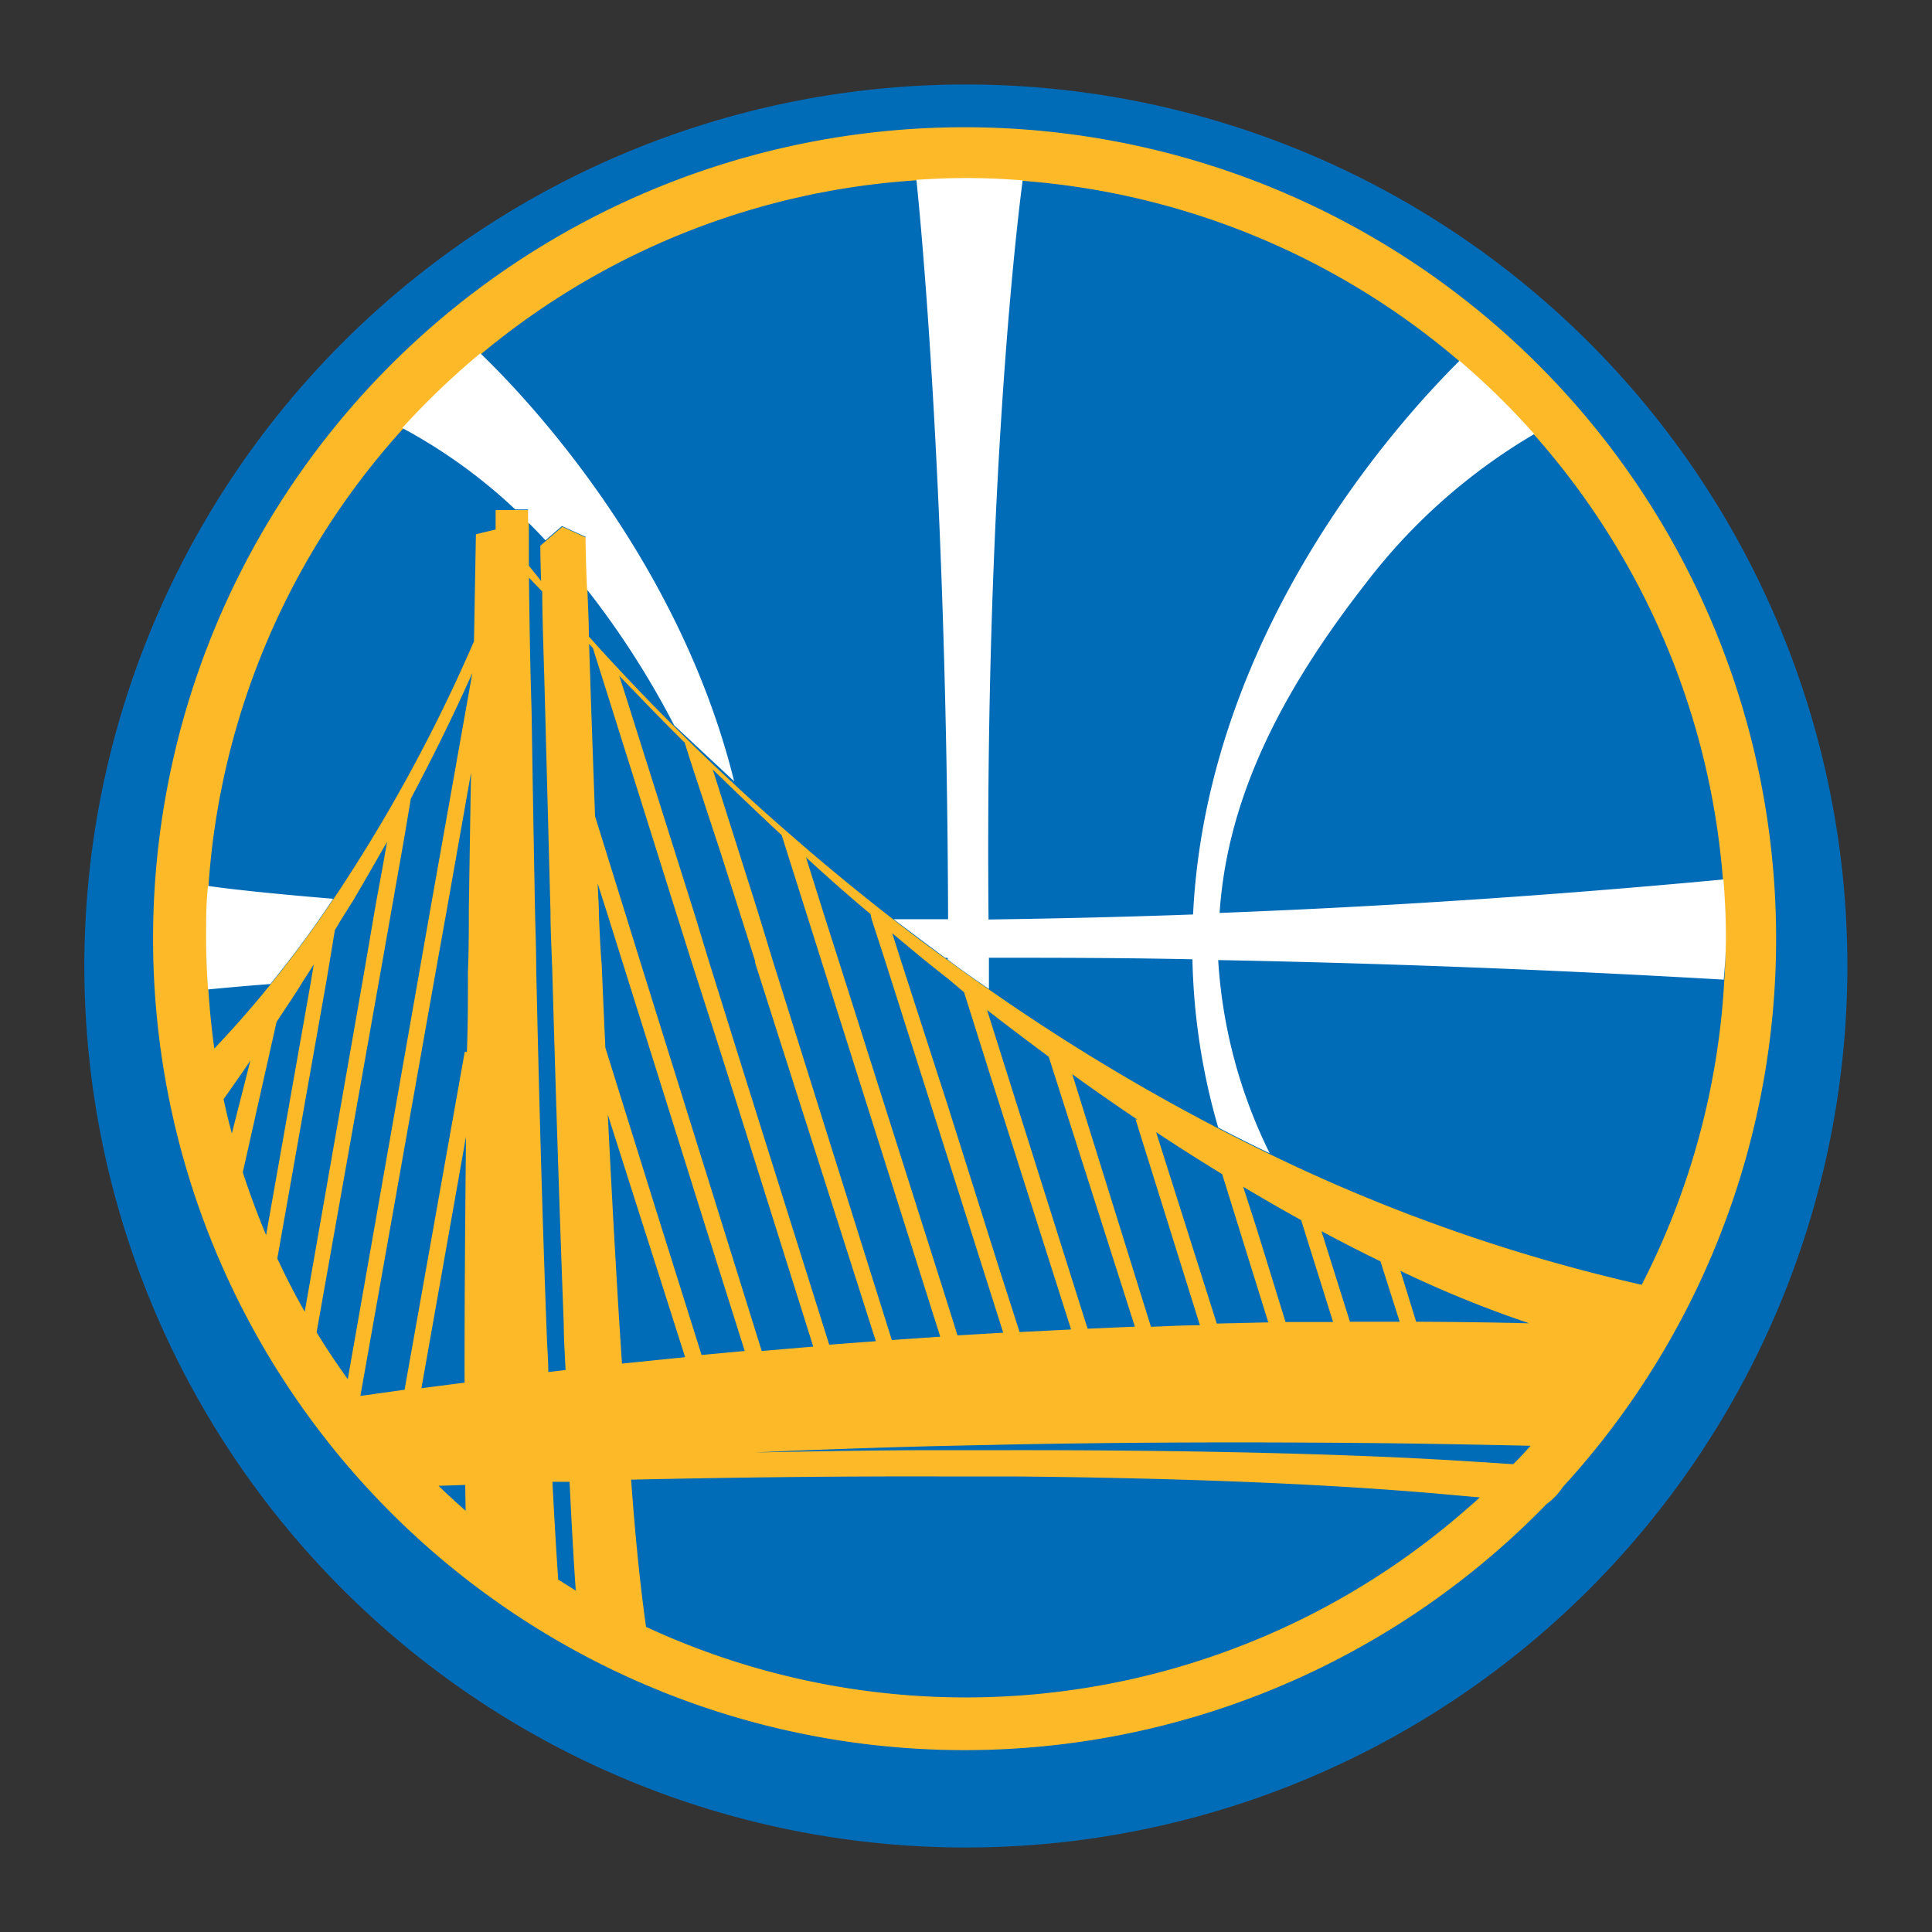 <svg id="Layer_1" data-name="Layer 1" xmlns="http://www.w3.org/2000/svg" viewBox="0 0 150 150"><rect x="0" y="0" width="150" height="150" fill="#333333" stroke="none"/><defs><style>.cls-1{fill:#006bb6;}.cls-2{fill:#fdb927;}.cls-3{fill:#fff;}</style></defs><title>Artboard 1 copy 8</title><path class="cls-1" d="M75,6.56A68.44,68.44,0,1,0,143.43,75,68.44,68.44,0,0,0,75,6.56Z"/><path class="cls-2" d="M75,9.88a63,63,0,1,0,45.08,106.89,5,5,0,0,0,1.25-1.31A63,63,0,0,0,75,9.88Zm-47.56,60c.86-1.46,1.74-3,2.61-4.52l-.36,2.05L29.21,70l-1,5.84-4.55,26q-1.14-2-2.13-4.13l3.84-21.69L26,72.21c.17-.27.33-.56.5-.83Zm13.66-25,1,1.05c0,2.11.12,5.06.21,8.6.12,4.62.27,10.24.43,16.3,0,1.41.08,2.84.13,4.29.26,9.15.57,19,.9,27.7,0,1.2.09,2.39.14,3.55l-1.34.15c0-.79-.06-1.59-.1-2.4-.36-9.32-.63-19.48-.84-28.95,0-1.48-.06-3-.09-4.39-.11-5.73-.2-11.06-.27-15.66C41.14,51,41.1,47.5,41.07,44.87ZM45.74,50l.29.31,1.21,3.84,5.37,17.08,1.12,3.56,2,6.22,1.47,4.65,5.94,18.89-4,.34L55.12,92l-1.48-4.74L49.77,74.86l-1.18-3.8L46.2,63.37c-.13-3.51-.24-6.73-.34-9.59C45.82,52.42,45.77,51.12,45.74,50Zm2.34,2.47,2.32,2.4c.82.84,1.63,1.67,2.44,2.47l.32.32.4,1.28L56,66.36l1.57,4.93,1.06,3.33,0,.14L68,104.13l-3.62.27L57.69,83.12,56.2,78.35,55.06,74.7,54,71.21,48.71,54.44Zm-13.36,18L36.57,60c-.06,3.28-.11,6.83-.17,10.52,0,1.61,0,3.26-.07,4.91,0,2.06,0,4.15-.08,6.24l-.17,0L31.41,107.9l-3.43.48,5.83-32.84Zm1.43,46.82c-.71-.62-1.41-1.26-2.1-1.93l2.07-.07C36.13,115.94,36.14,116.61,36.15,117.23Zm-3.43-9.51,3.46-19.53c-.07,6.86-.12,13.48-.11,19.1ZM46.5,71c0-.8-.07-1.63-.1-2.41L47.17,71l1.22,3.89,4.46,14.21,1.5,4.79,3.47,11-3.35.31-2.2-7-1.57-5L47,81.34q-.15-3.23-.28-6.38C46.61,73.61,46.55,72.3,46.5,71Zm1.3,26.94c-.22-3.75-.42-7.58-.61-11.4l2.63,8.26,1.6,5,1.77,5.57-4.9.5-.06-.92Q48,101.51,47.8,97.92Zm-3.1,25.55-1.36-.85c-.16-2.33-.31-4.89-.45-7.59l1.33,0C44.38,118.31,44.54,121.19,44.7,123.47ZM49,114.88c6.86-.15,15.09-.27,23.73-.25l5.93,0c11.58.11,23.45.49,33.44,1.38l2.79.25c-.44.41-.9.8-1.35,1.19a59,59,0,0,1-63.38,8.86C49.71,123.17,49.32,119.28,49,114.88Zm60.49-1.68c-6.93-.33-17-.62-31-.61l-5.68,0c-4.42,0-9.14.08-14.26.18,4.8-.22,9.59-.38,14.27-.5l5.64-.12c11.47-.22,22-.18,30-.09,4.23.06,7.76.13,10.37.19-.44.49-.89,1-1.35,1.43C115.52,113.55,112.86,113.37,109.45,113.2ZM69.27,72.45c.81.68,1.6,1.34,2.4,2q1,.81,2,1.59l1.18,1L77,83.86l6.16,19.36-4,.2L77.58,98.5l-4-12.68L69.91,74.46ZM88.13,86.81a1.53,1.53,0,0,1,.21.14l-.18-.06,5,16c-1.28,0-2.54.08-3.8.12L83.25,83.4c1.67,1.21,3.29,2.33,4.87,3.4l0,.09h0Zm8.39,5.33c1.56.93,3.07,1.8,4.5,2.59l2.48,7.91-2,0-1.69,0-2.26-7.31Zm6.08,3.45c1.63.87,3.15,1.65,4.58,2.34l1.49,4.69h-3.86l-1.55-4.92Zm6.13,3.08a88.23,88.23,0,0,0,10,4.07c-2.94-.07-5.88-.11-8.78-.12Zm-10.26,4-4,.09L89.76,87.9q2.65,1.75,5.13,3.26ZM88.11,103l-3.67.16-7.57-24-.23-.74.22.17q2.33,1.8,4.56,3.45ZM67.68,71.39l1,3.08,4.83,15.2,4.38,13.8v0h0l-3.55.21-1.08-3.44L65.09,74.51l-1-3.14-1.51-4.8c1.67,1.52,3.32,3,5,4.39Zm-4.92,0,1,3.17L73,103.78l-3.76.26L60,74.59l-1-3.28-.46-1.47L55.34,59.75l1.93,1.86c1.15,1.1,2.29,2.19,3.42,3.23ZM35.26,60.2l-1.8,10.12-.93,5.29L27,107.08c-.85-1.19-1.66-2.39-2.42-3.64l4.91-27.65,1-5.67.85-4.81L31.9,62c1.66-3.13,3.28-6.4,4.77-9.74Zm-11.12,16L20.66,95.89q-1-2.39-1.81-4.87l2.62-11.67c.65-1,1.35-2,2.05-3.16.28-.43.56-.86.84-1.31ZM18,88c-.24-.88-.45-1.77-.64-2.66.61-.87,1.31-1.85,2.08-3ZM127.46,99.75A133.62,133.62,0,0,1,98.61,89.62c-1.36-.65-2.69-1.32-4-2A158.92,158.92,0,0,1,76.82,76.85c-1.09-.75-2.16-1.51-3.2-2.28l-.19-.13c-1.39-1-2.73-2-4-3-2.13-1.65-4.15-3.3-6.07-4.92C61.1,64.59,59,62.75,57.13,61c-1.69-1.55-3.25-3.06-4.69-4.5l-.89-.89c-2.27-2.3-4.23-4.4-5.83-6.19,0-1.35-.08-2.54-.11-3.58-.08-2.6-.12-4.11-.12-4.11l-1.83-.83L42.38,42l-.43.37s0,1,.06,2.74l-.95-1.19c0-1.46,0-2.58,0-3.32s0-1,0-1H38.48l0,1.51-1.53.37s-.06,3.21-.15,8.31a125.77,125.77,0,0,1-10.9,20c-1.74,2.59-3.39,4.78-4.88,6.62-1.71,2.12-3.21,3.76-4.38,5-.21-1.49-.36-3-.46-4.53-.09-1.32-.15-2.65-.15-4s.06-2.68.15-4a58.78,58.78,0,0,1,15.1-35.58,60.37,60.37,0,0,1,6.06-5.8A58.64,58.64,0,0,1,71.15,14c1.27-.08,2.54-.14,3.82-.14,1.49,0,3,.07,4.43.18a59,59,0,0,1,54.37,54.28c.12,1.5.19,3,.19,4.54,0,1.11,0,2.2-.09,3.29A58.71,58.71,0,0,1,127.46,99.75Z"/><path class="cls-3" d="M37.29,27.43a60.37,60.37,0,0,0-6.06,5.8A41,41,0,0,1,40,39.55H41s0,.36,0,1c.44.44.9.91,1.35,1.4l1.28-1.11,1.83.83s0,1.51.12,4.11a67.08,67.08,0,0,1,6.76,10.53L57,60.66C52.63,43,40.4,30.4,37.29,27.43ZM134,72.82c0-1.53-.07-3-.19-4.54-14.05,1.32-27.14,2.14-39.12,2.6.61-9.22,5.06-17.53,11.35-25.59A45.32,45.32,0,0,1,119.12,33.7a58.78,58.78,0,0,0-5.8-5.69C108.73,32.55,93.7,49,92.63,71c-5.56.2-10.85.32-15.88.39C76.44,37.13,79.13,16,79.4,14c-1.46-.11-2.94-.18-4.43-.18-1.28,0-2.55.06-3.82.14.29,2.75,2.36,23.74,2.46,57.41l-4.22,0c1.31,1,2.65,2,4,3h.19v.13c1,.77,2.11,1.53,3.2,2.28,0-.81,0-1.62,0-2.42,5,0,10.28,0,15.8.12a50.44,50.44,0,0,0,2,13.06c1.32.69,2.65,1.36,4,2a39.13,39.13,0,0,1-4-15c12,.23,25.14.7,39.25,1.52C133.93,75,134,73.93,134,72.82Zm-118,0c0,1.34.06,2.67.15,4,.84-.08,2.48-.24,4.84-.42,1.49-1.84,3.14-4,4.88-6.62-5.25-.43-8.57-.82-9.72-1C16,70.14,16,71.47,16,72.82Z"/></svg>